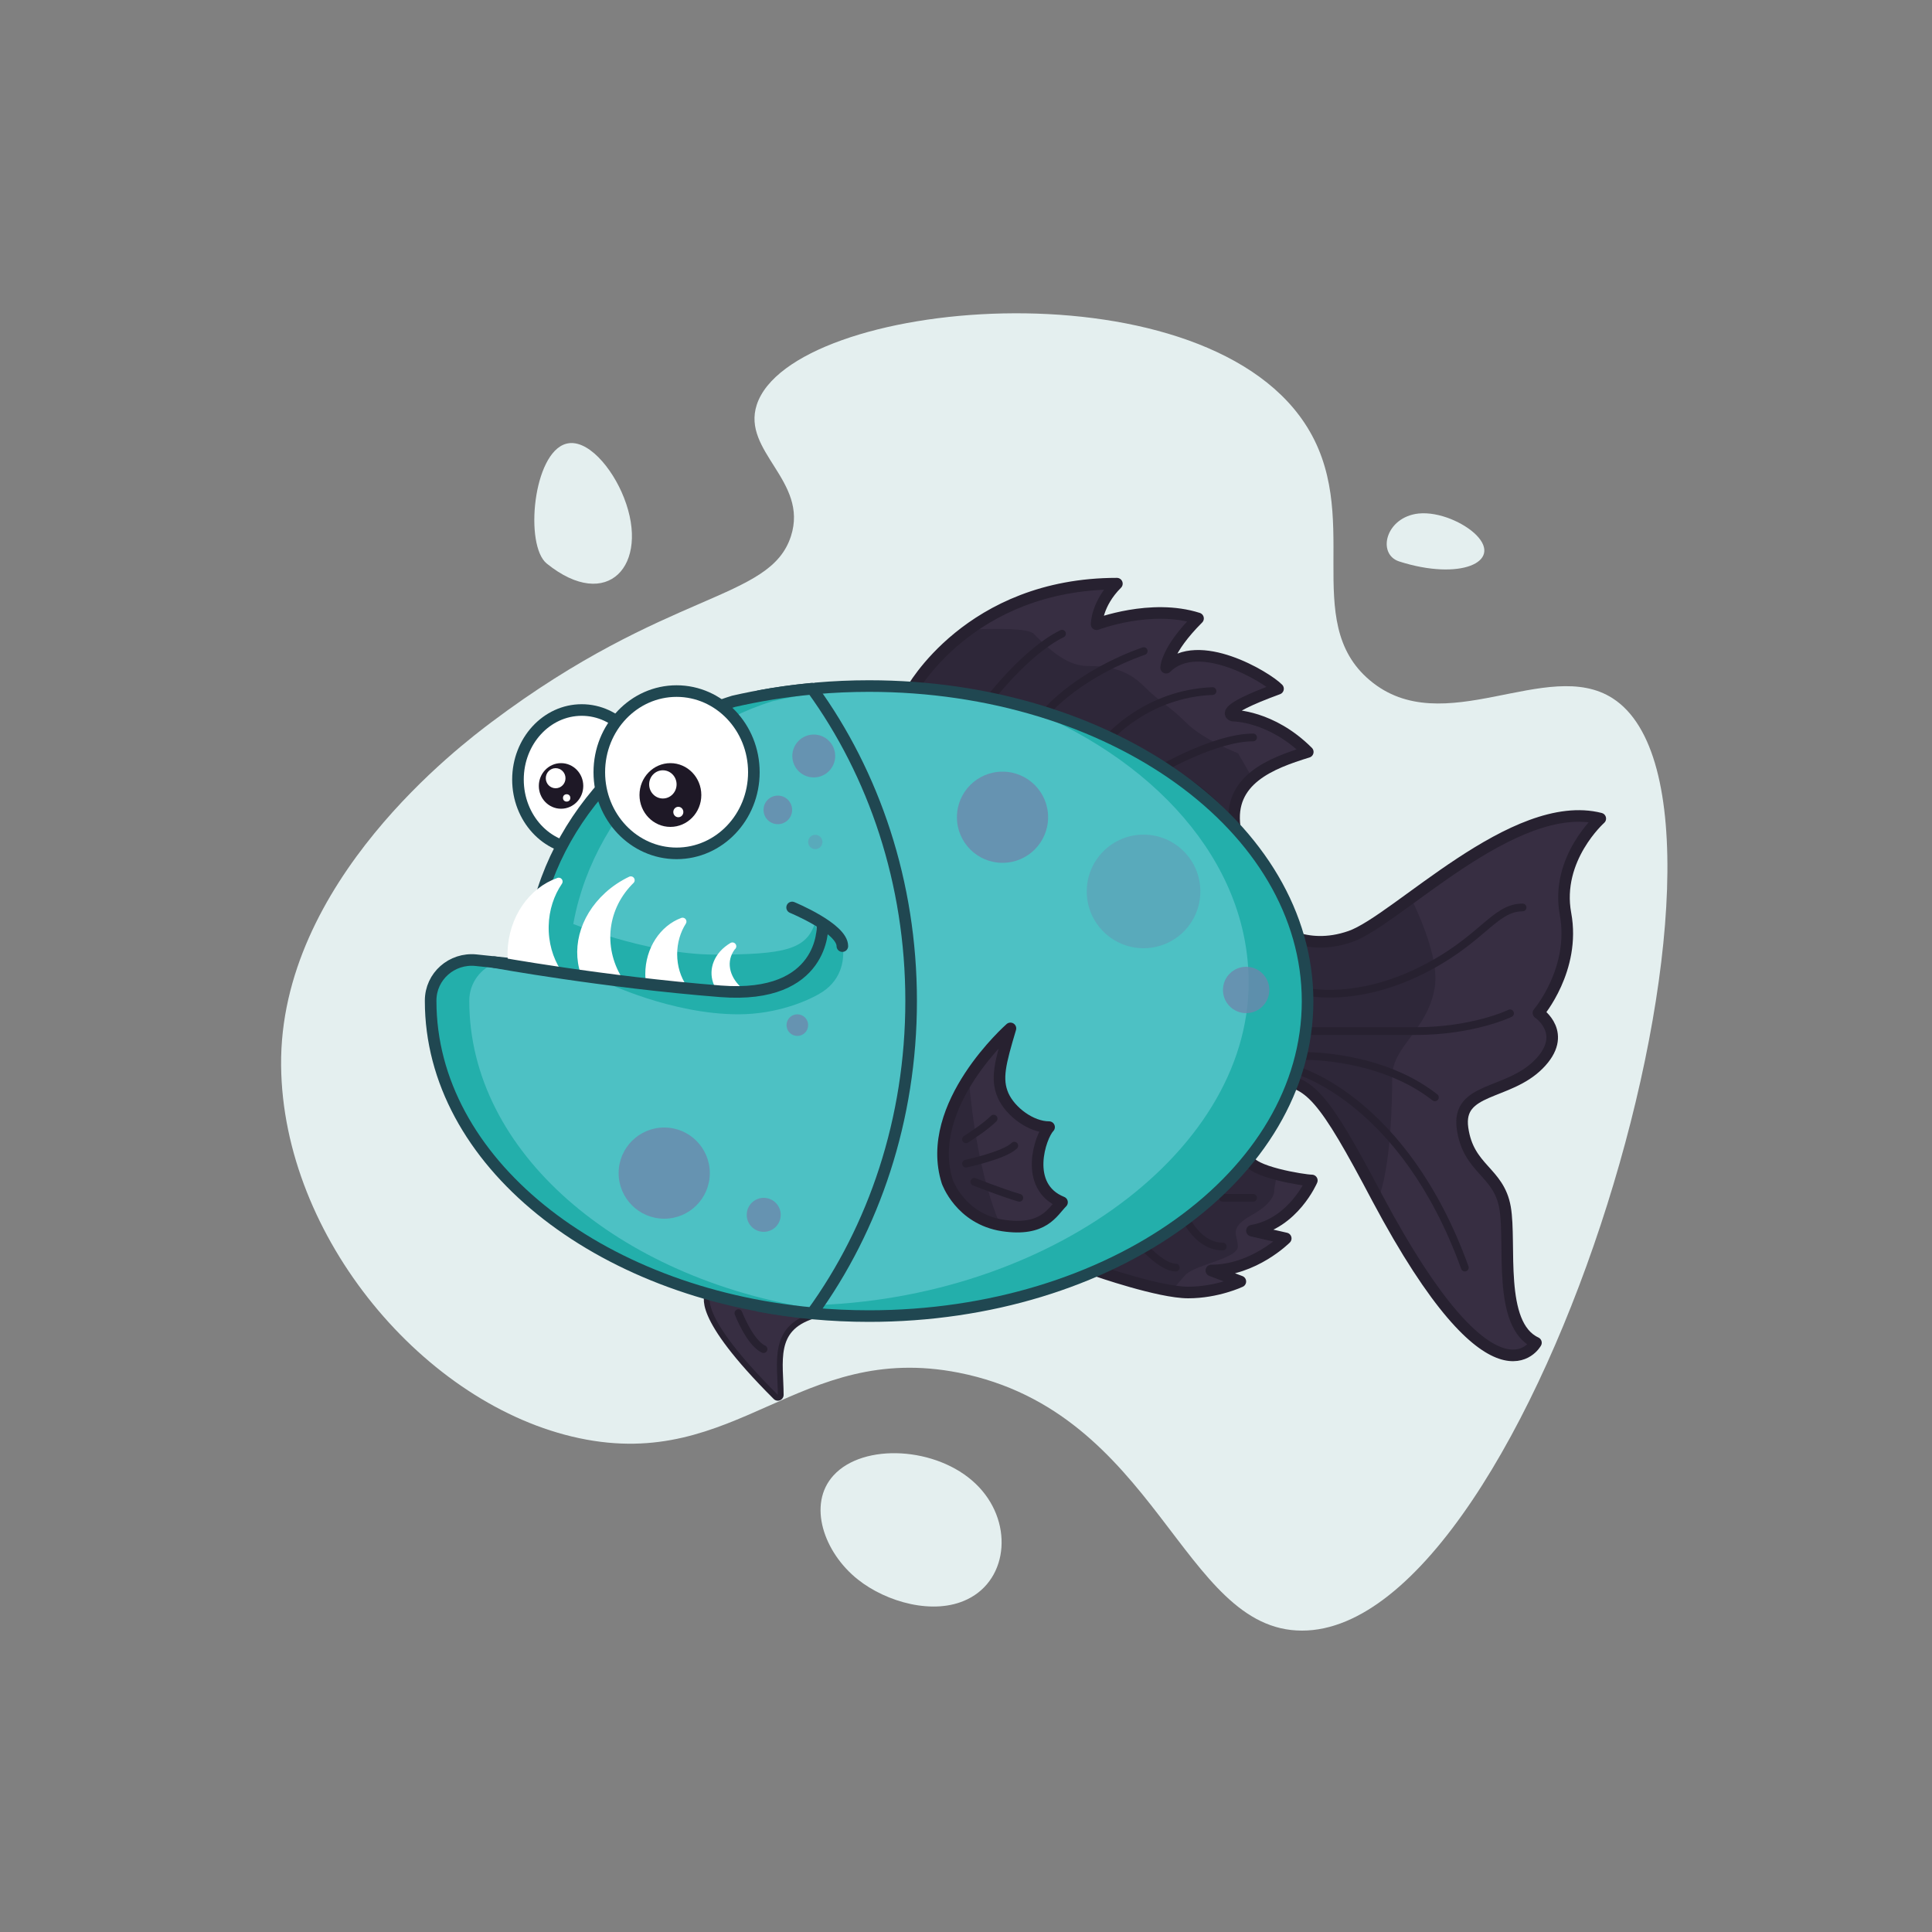 <?xml version="1.0" encoding="utf-8"?>
<!-- Generator: Adobe Illustrator 23.1.1, SVG Export Plug-In . SVG Version: 6.00 Build 0)  -->
<svg version="1.1" id="Layer_1" xmlns="http://www.w3.org/2000/svg" xmlns:xlink="http://www.w3.org/1999/xlink" x="0px" y="0px"
	 viewBox="0 0 1000 1000" style="enable-background:new 0 0 1000 1000;" xml:space="preserve">
<rect x="0" y="0" width="1000" height="1000" fill="#808080" stroke="none"/>
<style type="text/css">
	.st0{fill:none;}
	.st1{fill:#372E42;}
	.st2{fill:#E4EFEF;}
	.st3{fill:none;stroke:#272130;stroke-width:6;stroke-linecap:round;stroke-linejoin:round;stroke-miterlimit:10;}
	.st4{opacity:0.83;fill:#2D2638;}
	.st5{fill:none;stroke:#272130;stroke-width:4;stroke-linecap:round;stroke-linejoin:round;stroke-miterlimit:10;}
	.st6{fill:#FFFFFF;}
	.st7{fill:#1E1826;}
	.st8{fill:none;stroke:#204751;stroke-width:6;stroke-linecap:round;stroke-linejoin:round;stroke-miterlimit:10;}
	.st9{fill:#4DC1C4;}
	.st10{fill:#23AFAB;}
	.st11{fill:#FFFFFF;stroke:#FFFFFF;stroke-width:4;stroke-linecap:round;stroke-linejoin:round;stroke-miterlimit:10;}
	.st12{opacity:0.78;fill:#6D87AC;}
	.st13{opacity:0.39;fill:#6D87AC;}
</style>
<rect id="XMLID_108_" class="st0" width="1000" height="1000"/>

<path id="XMLID_46_" class="st2" d="M675.2,218.9c-55.7-83.8-265.5-64.2-283.5-9.4c-7.9,24.2,26.9,39.4,17.7,68
	c-10.8,33.6-63.6,27.6-154.9,96.2c-15.5,11.7-110,82.6-109,177.9c0.9,88.9,74.5,175.9,154.3,192.8c81.7,17.3,113.5-50.2,196.4-33.9
	C599.3,730.9,611.5,844,673.9,844c120.9,0.1,246.7-427,160.9-482.5c-33.9-21.9-87.9,22.6-125.8-9.4
	C672.4,321.3,706.7,266.2,675.2,218.9z"/>
<path id="XMLID_47_" class="st2" d="M431.4,763.7c-13.6,14.9-5,39.9,12.7,53.9c14.6,11.6,39.2,18.7,56.6,10.2
	c21.7-10.5,23.9-41.1,4.3-59.8C485,748.8,446.8,746.7,431.4,763.7z"/>
<path id="XMLID_48_" class="st2" d="M293,229.7c-17.1,4.7-21.6,52.6-10,62c31.5,25.4,53.6,0.7,40-34
	C316.8,241.8,303.7,226.7,293,229.7z"/>
<path id="XMLID_50_" class="st2" d="M734.2,265.8c-17.1,1.9-21.6,21-10,24.8c31.5,10.1,53.6,0.3,40-13.6
	C758,270.7,744.9,264.7,734.2,265.8z"/>
<path id="XMLID_15_" class="st3" d="M367.9,670.1c0,0-8.1,9.2,34.7,51.9c0-16.5-5-35.2,17.8-42.4C393,675.9,367.9,670.1,367.9,670.1
	z"/>
<path id="XMLID_107_" class="st1" d="M367.9,670.1c0,0-8.1,9.2,34.7,51.9c0-16.5-5-35.2,17.8-42.4
	C393,675.9,367.9,670.1,367.9,670.1z"/>
<path id="XMLID_106_" class="st1" d="M567.4,657.6c0,0,32.6,11.4,47.6,11.4s27-5.7,27-5.7l-15-5.7c22,0,38.5-16.6,38.5-16.6l-17.5-4
	c21.5-3.7,31-26,31-26c-4,0-32.6-4.6-32.6-11.3C620.6,625.5,580.5,652.3,567.4,657.6z"/>
<path id="XMLID_183_" class="st4" d="M646.4,599.7c-25.8,25.8-65.9,52.6-79,57.9c0,0,22.9,8,39.1,10.6c2.9-3.6,5.6-6.8,7.3-8.5
	c5.2-5.2,26.9-8.3,26.9-14.5s-5.3-9.3,7.4-16.4s11.4-12.9,11.4-12.9l1.4-8C653.5,605.8,646.4,603,646.4,599.7z"/>
<path id="XMLID_41_" class="st5" d="M591.9,645.2c0,0,9.7,10.9,16.7,10.9"/>
<path id="XMLID_42_" class="st5" d="M632.9,645.2c-12.7,0-19.1-14.4-19.1-14.4"/>
<path id="XMLID_43_" class="st5" d="M632.9,620c0,0,3.7,0,15.7,0"/>
<path id="XMLID_19_" class="st3" d="M567.4,657.6c0,0,32.6,11.4,47.6,11.4s27-5.7,27-5.7l-15-5.7c22,0,38.5-16.6,38.5-16.6l-17.5-4
	c21.5-3.7,31-26,31-26c-4,0-32.6-4.6-32.6-11.3C620.6,625.5,580.5,652.3,567.4,657.6z"/>
<ellipse id="XMLID_68_" class="st6" cx="301.1" cy="403.5" rx="33" ry="36"/>
<ellipse id="XMLID_129_" class="st7" cx="290.4" cy="406.8" rx="11.5" ry="11.8"/>
<ellipse id="XMLID_122_" class="st6" cx="287.6" cy="402.8" rx="5.1" ry="5.2"/>
<ellipse id="XMLID_71_" class="st6" cx="293.3" cy="413" rx="1.9" ry="1.9"/>
<ellipse id="XMLID_28_" class="st8" cx="301.1" cy="403.5" rx="33" ry="36"/>
<path id="XMLID_70_" class="st1" d="M471.6,357.7c0,0,30-55.6,106.5-55.6c-10.5,10.5-10.5,21-10.5,21s28.1-10.8,52.5-3
	c-16.5,16.5-16.5,25.5-16.5,25.5c16.5-16.5,51.8,4.7,57.9,10.9c-32.8,12-23.3,13.9-23.3,13.9s19.8-0.1,38.7,18.8
	c-19.2,5.9-41.2,14.4-37.8,38.9C618.7,409.2,617,392.3,471.6,357.7z"/>
<path id="XMLID_174_" class="st4" d="M648.2,402.6l-7.4-12.7c0,0-18-7-26.9-15.9s-13.3-10.3-21.9-18.9c-8.6-8.6-17.9-10.4-29.4-10.4
	s-22-11.1-27.6-16.7c-2.8-2.8-18.5-2.8-33.5-2.1c-20.8,15.1-29.8,31.8-29.8,31.8C617,392.3,618.7,409.2,639,428
	C637.4,416.5,641.5,408.5,648.2,402.6z"/>
<path id="XMLID_37_" class="st5" d="M512.6,361.4c0,0,18.6-24.3,37.1-33.4"/>
<path id="XMLID_38_" class="st5" d="M542.5,367.5c0,0,15.9-18.6,49.5-30.5"/>
<path id="XMLID_39_" class="st5" d="M574.2,381.7c0,0,19.6-22.7,53.4-24"/>
<path id="XMLID_40_" class="st5" d="M600.9,398.1c0,0,28.2-16.4,47.7-16.4"/>
<path id="XMLID_21_" class="st3" d="M471.6,357.7c0,0,30-55.6,106.5-55.6c-10.5,10.5-10.5,21-10.5,21s28.1-10.8,52.5-3
	c-16.5,16.5-16.5,25.5-16.5,25.5c16.5-16.5,51.8,4.7,57.9,10.9c-32.8,12-23.3,13.9-23.3,13.9s19.8-0.1,38.7,18.8
	c-19.2,5.9-41.2,14.4-37.8,38.9C618.7,409.2,617,392.3,471.6,357.7z"/>
<path id="XMLID_93_" class="st1" d="M659.7,479.7c0,0,15.3,13.4,39.3,5s84.7-72.4,129.3-61c0,0-23.3,20.7-18,49.3
	c5.3,28.7-14,51.3-14,51.3s16,10.7,0,26.7S754,562.7,757,584s18.7,22.3,22,41s-4,60.7,16,70c0,0-21.3,39.3-82-74.7
	c-28-53.1-35.3-61.3-53.3-61.3C653.7,543,659.7,479.7,659.7,479.7z"/>
<path id="XMLID_172_" class="st4" d="M659.7,479.7c0,0-6,63.3,0,79.3c18,0,25.3,8.2,53.3,61.3c0.1,0.2,0.2,0.4,0.3,0.6
	c6.8-17.2,7.3-52,7.3-63.6c0-15.7,18.2-23.8,22-46c2.2-12.8-5.4-32.3-12.3-46.6c-12.9,9.4-23.9,17.4-31.4,20
	C675,493.1,659.7,479.7,659.7,479.7z"/>
<path id="XMLID_110_" class="st5" d="M676.8,513.4c0,0,24.3,5.6,57.3-10.3s39-33.4,54-33.4"/>
<path id="XMLID_1_" class="st5" d="M675.8,533.7c0,0,26.5,0,56.7,0c30.2,0,49.1-9.2,49.1-9.2"/>
<path id="XMLID_35_" class="st5" d="M675.8,546.6c0,0,38.9-0.6,66.9,21.4"/>
<path id="XMLID_36_" class="st5" d="M671.3,554c0,0,55.4,15.1,86.9,102.1"/>
<path id="XMLID_20_" class="st3" d="M659.7,479.7c0,0,15.3,13.4,39.3,5s84.7-72.4,129.3-61c0,0-23.3,20.7-18,49.3
	c5.3,28.7-14,51.3-14,51.3s16,10.7,0,26.7S754,562.7,757,584s18.7,22.3,22,41s-4,60.7,16,70c0,0-21.3,39.3-82-74.7
	c-28-53.1-35.3-61.3-53.3-61.3C653.7,543,659.7,479.7,659.7,479.7z"/>
<path id="XMLID_62_" class="st9" d="M449.8,355.1c-9.3,0-18.5,0.4-27.5,1.2l1.2,0.2c-1.2,0-2.4,0-3.6,0c-9.2,0.9-18.2,2.1-26.9,3.8
	v315.7c18.2,3.4,37.2,5.2,56.8,5.2c125.4,0,227-73,227-163S575.2,355.1,449.8,355.1z"/>
<path id="XMLID_181_" class="st10" d="M524.8,364.2c72.2,27.3,121.5,81.7,121.5,144.3c0,90-109,167.2-234.4,167.2
	c-8.9,0-3.6,2.1-12.2,1.4l-6.7-1.2c18.2,3.4,37.2,5.2,56.8,5.2c125.4,0,227-73,227-163C676.8,446.9,613.3,386.4,524.8,364.2z"/>
<path id="XMLID_32_" class="st8" d="M449.8,355.1c-9.3,0-18.5,0.4-27.5,1.2l1.2,0.2c-1.2,0-2.4,0-3.6,0c-9.2,0.9-18.2,2.1-26.9,3.8
	v315.7c18.2,3.4,37.2,5.2,56.8,5.2c125.4,0,227-73,227-163S575.2,355.1,449.8,355.1z"/>
<path id="XMLID_65_" class="st9" d="M420.4,356.5C420.4,356.5,420.4,356.5,420.4,356.5c-14.1,1.3-27.6,3.5-40.7,6.5
	c-57.8,17.8-104.9,75.3-104.9,137l-28.4-3c-12.5-1.3-23.5,8.3-23.5,20.9c0,0.1,0,0.2,0,0.2c0,82.8,86.1,151.3,197.5,161.6
	c32-44.1,51.2-100.4,51.2-161.6C471.6,456.8,452.4,400.6,420.4,356.5z"/>
<path id="XMLID_60_" class="st10" d="M293.3,476.9c0,0,40.9,17.2,76.9,17.2s47.4-2.7,51.7-16.6c0,0,2.1,9.3-1.6,16.6
	s-18.3,29.7-93.8,14.3c-75.4-10.9-47.6-8-47.6-8S277.2,471,293.3,476.9z"/>
<path id="XMLID_34_" class="st10" d="M313.6,508.5c0,0,34,16.5,68.6,16.5c20.2,0,36.7-7.2,43.5-11.6c20.5-13.4,6.6-44.1,0-33.7
	c-3.7,5.8-9.3,21.4-13,25.2s-55.9,8.5-62.5,8.5C343.6,513.4,313.6,508.5,313.6,508.5z"/>
<g id="XMLID_177_">
	<path id="XMLID_179_" class="st10" d="M294.8,500c0-61.6,47.1-119.1,104.9-137c7.3-1.7,14.7-3.1,22.2-4.3c-0.5-0.8-1.1-1.5-1.6-2.3
		c0,0,0,0-0.1,0c-14,1.3-27.6,3.5-40.7,6.6c-57.1,17.6-103.9,74-104.9,134.8L294.8,500z"/>
	<path id="XMLID_180_" class="st10" d="M242.9,518.1c0-0.1,0-0.2,0-0.2c0-9.2,6-16.8,14-19.7l-10.6-1.1
		c-12.5-1.3-23.5,8.3-23.5,20.9c0,0.1,0,0.2,0,0.2c0,82.8,86.1,151.3,197.5,161.6c0.5-0.8,1.1-1.5,1.6-2.3
		C319.7,661.6,242.9,596.3,242.9,518.1z"/>
</g>
<path id="XMLID_33_" class="st8" d="M420.4,356.5C420.4,356.5,420.4,356.5,420.4,356.5c-14.1,1.3-27.6,3.5-40.7,6.5
	c-57.8,17.8-104.9,75.3-104.9,137l-28.4-3c-12.5-1.3-23.5,8.3-23.5,20.9c0,0.1,0,0.2,0,0.2c0,82.8,86.1,151.3,197.5,161.6
	c32-44.1,51.2-100.4,51.2-161.6C471.6,456.8,452.4,400.6,420.4,356.5z"/>
<path id="XMLID_24_" class="st11" d="M353.7,511.3c-6.3-0.6-12.1-1.3-17.3-2c-0.3-1.7-0.4-3.4-0.4-5.1c0-12.7,7.3-23.5,17.3-27.2
	c-3,4.7-4.8,10.6-4.8,16.9C348.5,500.4,350.4,506.5,353.7,511.3z"/>
<path id="XMLID_23_" class="st11" d="M288.5,503.1c-8.5-1.1-16.4-2.2-23.4-3.3c-0.3-2.3-0.4-4.6-0.4-7c0.5-17.3,10.7-31.7,24.5-36.5
	c-4.3,6.3-7,14.2-7.2,22.9C281.8,488.1,284.2,496.4,288.5,503.1z"/>
<path id="XMLID_30_" class="st8" d="M436,489.7c0-9.3-26-20-26-20"/>
<ellipse id="XMLID_66_" class="st6" cx="350.2" cy="399.7" rx="40" ry="42"/>
<ellipse id="XMLID_29_" class="st8" cx="350.2" cy="399.7" rx="40" ry="42"/>
<ellipse id="XMLID_27_" class="st7" cx="347" cy="411.5" rx="16" ry="16.5"/>
<ellipse id="XMLID_67_" class="st6" cx="343.1" cy="406" rx="7.1" ry="7.3"/>
<ellipse id="XMLID_69_" class="st6" cx="351.1" cy="420.3" rx="2.6" ry="2.7"/>
<path id="XMLID_26_" class="st11" d="M325.6,456.5c0.3-0.3,0.6-0.6,0.9-0.9c-4.2,2-8.3,4.7-11.8,7.9c-13.3,12.1-17.2,29-11.2,42.6
	l17.6,2.4C310.3,492.3,311.5,471.2,325.6,456.5z"/>
<path id="XMLID_25_" class="st11" d="M378.7,490.2c0.1-0.1,0.2-0.3,0.4-0.4c-1.8,1.1-3.5,2.4-4.9,4c-5.1,5.8-5.1,13.1-0.8,18.6
	l8.8,0.1C375.3,506.1,373.5,497.2,378.7,490.2z"/>
<path id="XMLID_92_" class="st1" d="M523,532.3c0,0-45.2,39.7-32.7,79.3c0,0,6.7,19.3,28.7,22.7c21.3,3.2,25.7-7,30.7-12
	c-20.2-8.1-11.2-34.3-6.7-38.9c-9.3,0-20-7.9-23.8-16.4C515.5,558.5,517.6,550.4,523,532.3z"/>
<path id="XMLID_160_" class="st4" d="M490.3,611.7c0,0,6.4,18.5,27.4,22.4c-10.2-24.3-14.5-54.8-16.3-76.1
	C491.9,572.8,484.2,592.2,490.3,611.7z"/>
<path id="XMLID_17_" class="st3" d="M523,532.3c0,0-45.2,39.7-32.7,79.3c0,0,6.7,19.3,28.7,22.7c21.3,3.2,25.7-7,30.7-12
	c-20.2-8.1-11.2-34.3-6.7-38.9c-9.3,0-20-7.9-23.8-16.4C515.5,558.5,517.6,550.4,523,532.3z"/>
<path id="XMLID_31_" class="st8" d="M425.7,479.7c0,0,1.2,37.6-52.7,33.4c-60.9-4.8-117.2-15.1-117.2-15.1"/>
<circle id="XMLID_109_" class="st12" cx="343.8" cy="607.2" r="23.6"/>
<circle id="XMLID_118_" class="st12" cx="402.6" cy="419.2" r="7.4"/>
<circle id="XMLID_125_" class="st12" cx="421.2" cy="391.3" r="11.1"/>
<circle id="XMLID_158_" class="st12" cx="412.7" cy="530.6" r="5.6"/>
<circle id="XMLID_120_" class="st13" cx="422" cy="435.8" r="3.7"/>
<circle id="XMLID_112_" class="st12" cx="518.9" cy="423" r="23.6"/>
<circle id="XMLID_159_" class="st13" cx="591.9" cy="461.4" r="29.4"/>
<circle id="XMLID_156_" class="st12" cx="645" cy="512.4" r="12"/>
<circle id="XMLID_111_" class="st12" cx="395.3" cy="628.8" r="8.8"/>
<path id="XMLID_162_" class="st5" d="M500,589.7c0,0,10-6.3,14.3-10.7"/>
<path id="XMLID_164_" class="st5" d="M500,602.3c0,0,20-4.3,25-9.3"/>
<path id="XMLID_168_" class="st5" d="M504.3,611.7c0,0,13.3,5.3,23.3,8.3"/>
<path id="XMLID_170_" class="st5" d="M382.2,679.7c0,0,5.9,15.3,13,18.6"/>
</svg>
